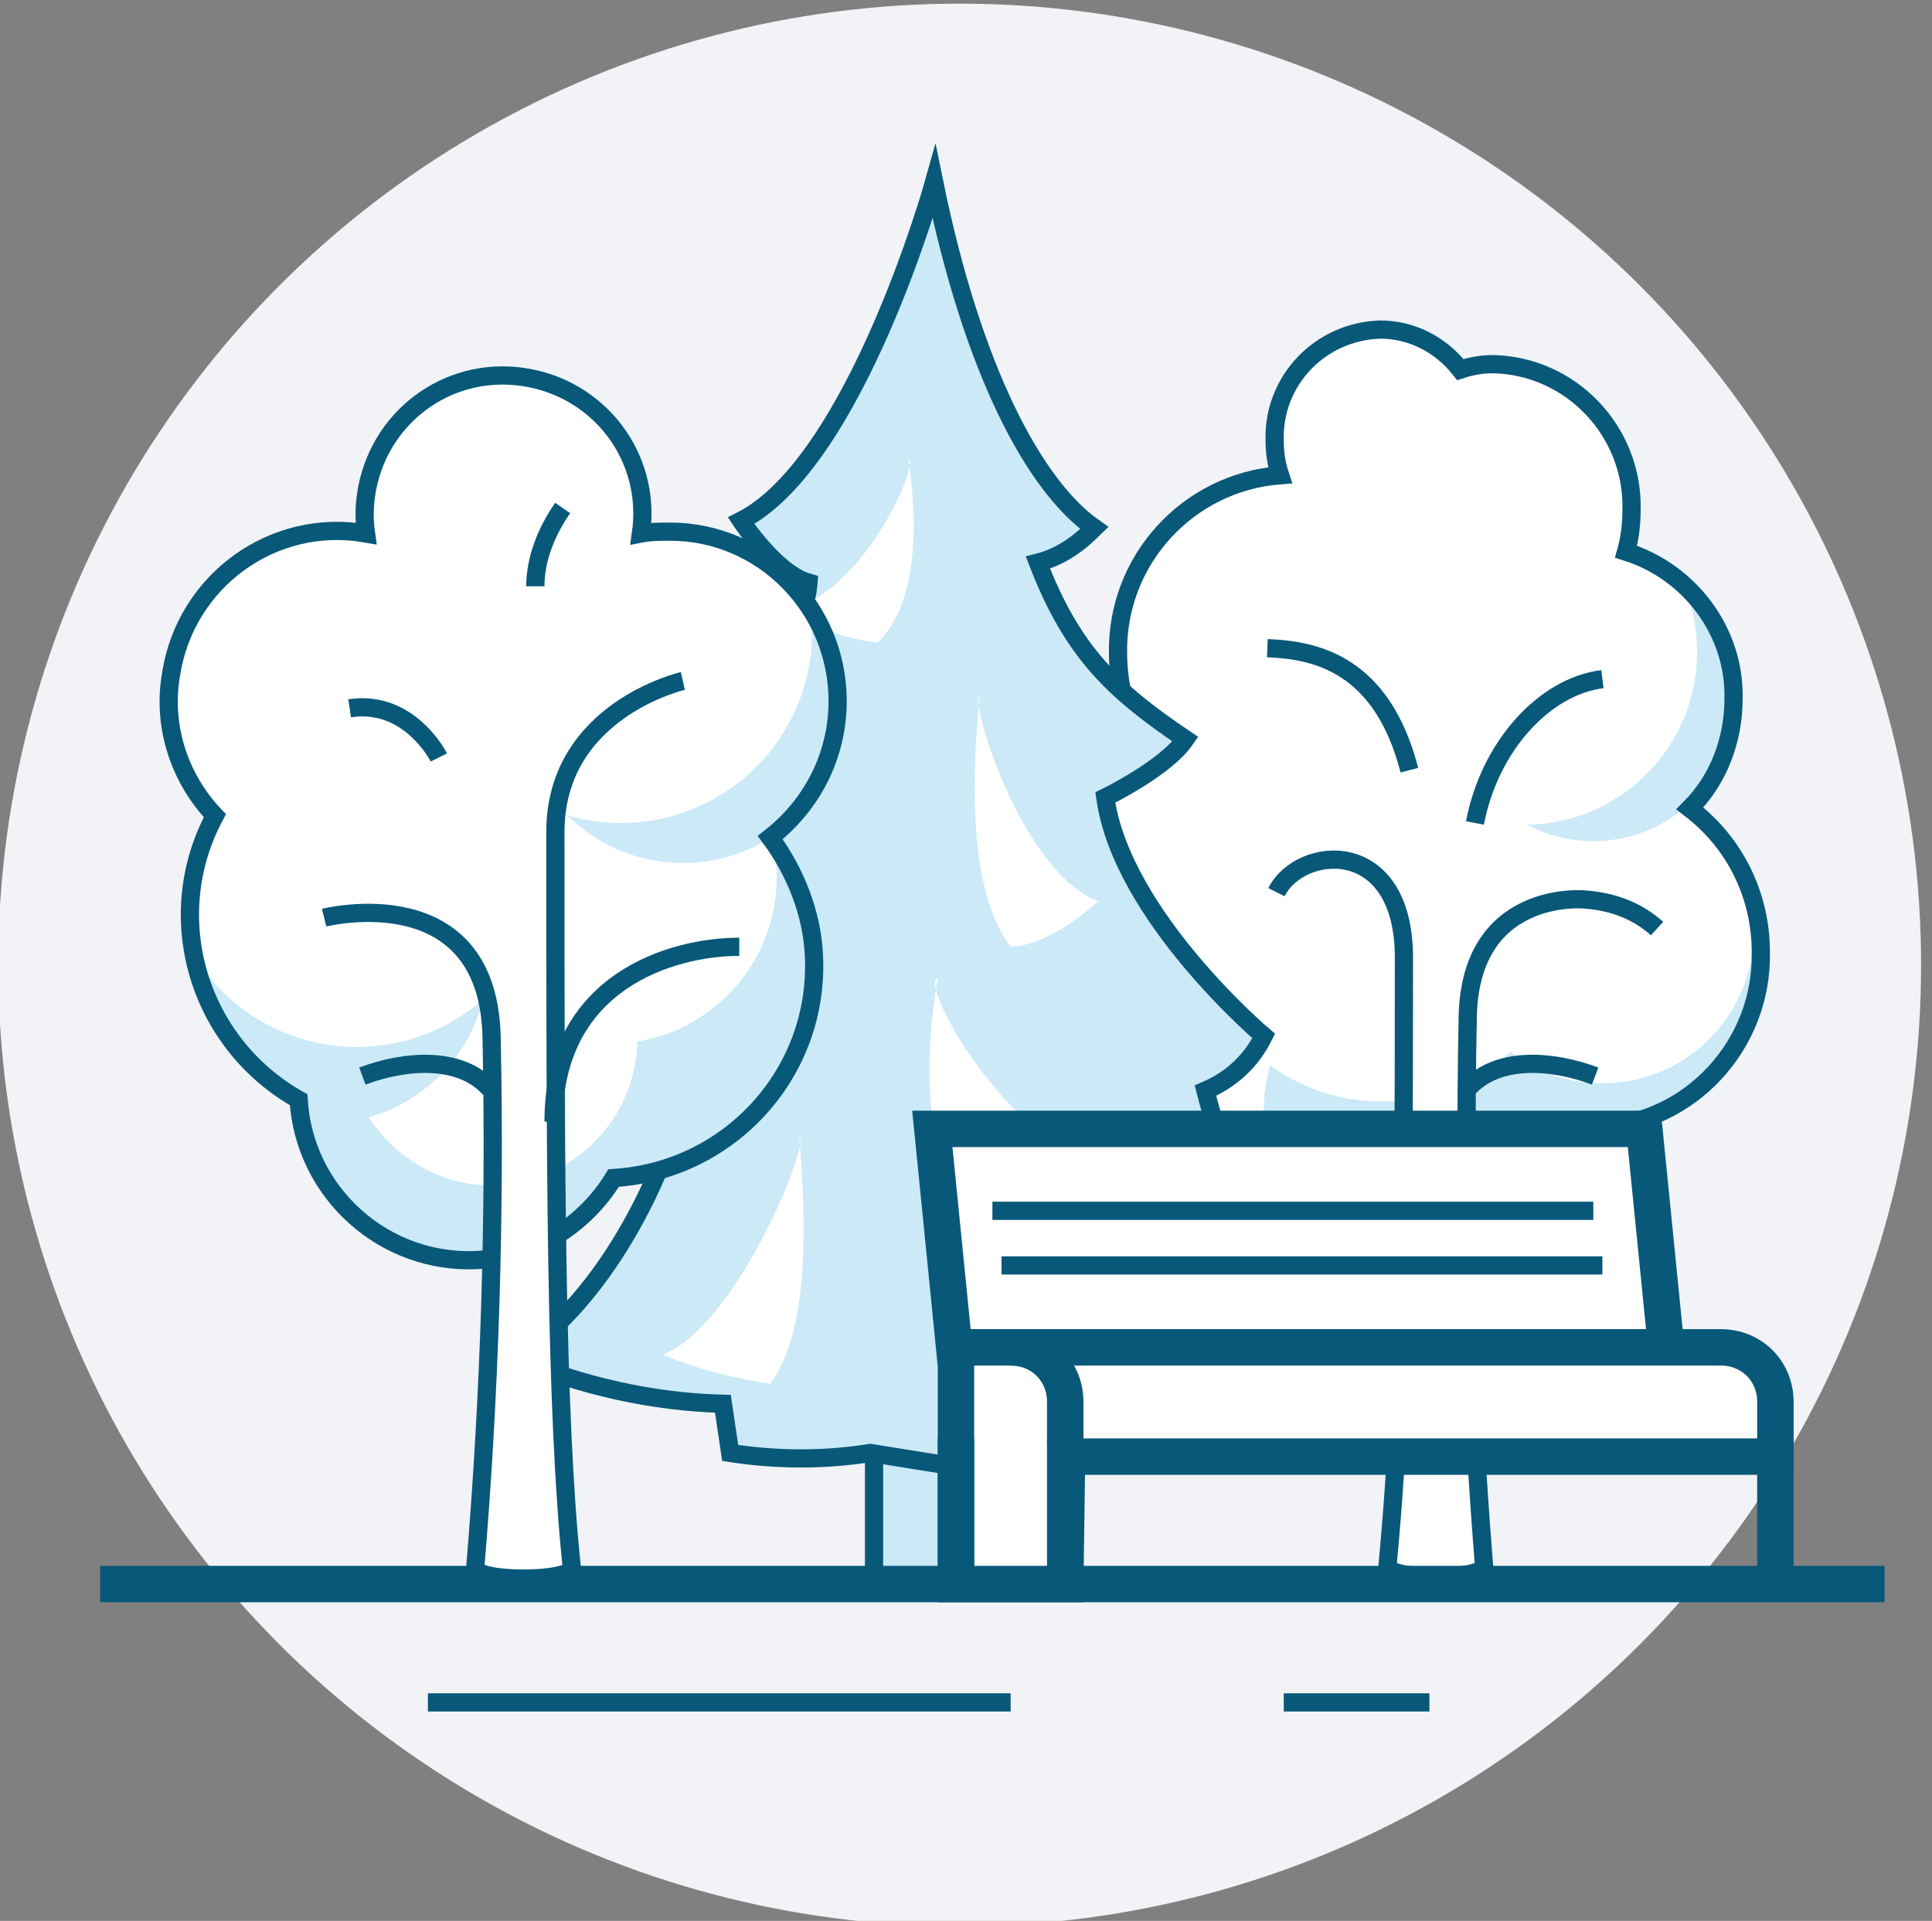 <?xml version="1.0" encoding="utf-8"?>
<!-- Generator: Adobe Illustrator 21.1.0, SVG Export Plug-In . SVG Version: 6.00 Build 0)  -->
<svg version="1.0" id="Layer_3" xmlns="http://www.w3.org/2000/svg" xmlns:xlink="http://www.w3.org/1999/xlink" x="0px" y="0px"
	 width="106.1px" height="105.5px" viewBox="0 0 106.1 105.5" style="enable-background:new 0 0 106.1 105.5;" xml:space="preserve"
	>
<rect x="0" y="0" width="106.1" height="105.5" fill="#808080" stroke="none"/>
<style type="text/css">
	.st0{fill:#F1F3F6;}
	.st1{fill:#FFFFFF;}
	.st2{clip-path:url(#SVGID_2_);}
	.st3{fill:#CCE9F7;}
	.st4{fill:none;stroke:#085879;stroke-miterlimit:10;}
	.st5{fill:#FFFFFF;stroke:#085879;stroke-miterlimit:10;}
	.st6{fill:#CCE9F7;stroke:#085879;stroke-miterlimit:10;}
	.st7{fill:none;stroke:#085879;stroke-width:2;stroke-miterlimit:10;}
	.st8{fill:#FFFFFF;stroke:#085879;stroke-width:2;stroke-miterlimit:10;}
	.st9{clip-path:url(#SVGID_4_);}
</style>
<title>Ванная</title>
<g>
	<circle class="st0" cx="52.7" cy="53" r="52.8"/>
	<path class="st1" d="M96.7,52.3c0-3.1-1.4-6-3.9-7.9c1.6-1.6,2.4-3.8,2.4-6c0.1-3.7-2.4-7-5.9-8.1c0.2-0.7,0.3-1.5,0.3-2.3
		c0.1-4.3-3.3-7.9-7.6-8c-0.6,0-1.2,0.1-1.8,0.3c-1.1-1.4-2.7-2.2-4.4-2.2c-3.3,0.1-5.9,2.8-5.8,6.1c0,0.7,0.1,1.3,0.3,1.9
		c-5.1,0.4-9,4.7-8.9,9.8c0,1.8,0.5,3.6,1.4,5.2c-2.6,2.4-4,5.7-4,9.2c-0.1,6.4,4.7,11.8,11.1,12.2c1.4,4.9,6.5,7.8,11.4,6.4
		c3.3-0.9,5.8-3.6,6.5-7C92.8,61.7,96.8,57.4,96.7,52.3z"/>
	<g>
		<defs>
			<path id="SVGID_1_" d="M96.7,52.3c0-3.1-1.4-6-3.9-7.9c1.6-1.6,2.4-3.8,2.4-6c0.1-3.7-2.4-7-5.9-8.1c0.2-0.7,0.3-1.5,0.3-2.3
				c0.1-4.3-3.3-7.9-7.6-8c-0.6,0-1.2,0.1-1.8,0.3c-1.1-1.4-2.7-2.2-4.4-2.2c-3.3,0.1-5.9,2.8-5.8,6.1c0,0.7,0.1,1.3,0.3,1.9
				c-5.1,0.4-9,4.7-8.9,9.8c0,1.8,0.5,3.6,1.4,5.2c-2.6,2.4-4,5.7-4,9.2c-0.1,6.4,4.7,11.8,11.1,12.2c1.4,4.9,6.5,7.8,11.4,6.4
				c3.3-0.9,5.8-3.6,6.5-7C92.8,61.7,96.8,57.4,96.7,52.3z"/>
		</defs>
		<clipPath id="SVGID_2_">
			<use xlink:href="#SVGID_1_"  style="overflow:visible;"/>
		</clipPath>
		<g class="st2">
			<circle class="st3" cx="88" cy="52.9" r="9"/>
			<circle class="st3" cx="78.4" cy="61" r="9"/>
			<circle class="st1" cx="75.9" cy="50" r="10.5"/>
			<circle class="st1" cx="88" cy="51.2" r="8.3"/>
			<circle class="st3" cx="87.5" cy="38.4" r="7.8"/>
			<circle class="st1" cx="83.7" cy="35.8" r="9.5"/>
		</g>
	</g>
	<path class="st4" d="M96.7,52.3c0-3.1-1.4-6-3.9-7.9c1.6-1.6,2.4-3.8,2.4-6c0.1-3.7-2.4-7-5.9-8.1c0.2-0.7,0.3-1.5,0.3-2.3
		c0.1-4.3-3.3-7.9-7.6-8c-0.6,0-1.2,0.1-1.8,0.3c-1.1-1.4-2.7-2.2-4.4-2.2c-3.3,0.1-5.9,2.8-5.8,6.1c0,0.7,0.1,1.3,0.3,1.9
		c-5.1,0.4-9,4.7-8.9,9.8c0,1.8,0.5,3.6,1.4,5.2c-2.6,2.4-4,5.7-4,9.2c-0.1,6.4,4.7,11.8,11.1,12.2c1.4,4.9,6.5,7.8,11.4,6.4
		c3.3-0.9,5.8-3.6,6.5-7C92.8,61.7,96.8,57.4,96.7,52.3z"/>
	<path class="st5" d="M70.1,49c1.3-2.6,7-3.1,7,3.6c0,18.1-0.1,24.8-0.9,33.4c0,0.8,5.3,0.8,5.3,0c-0.8-9.9-1.1-19.9-0.9-29.9
		c0-7.3,6.4-6.7,6.4-6.7c1.5,0.1,2.9,0.6,4,1.6"/>
	<path class="st4" d="M81,45.2c0.8-4.2,3.8-7.5,7-7.9"/>
	<path class="st4" d="M80.6,59.8c1.6-1.8,4.6-1.6,7-0.7"/>
	<path class="st5" d="M69.6,35.6c2.7,0.1,6.3,0.9,7.8,6.7"/>
	<path class="st6" d="M54.2,86.3c0,1.1-6.2,1.1-6.2,0V73.2h6.2V86.3z"/>
	<path class="st6" d="M51.3,10c0,0-4.3,15.4-10.6,18.6c0,0,1.9,2.9,3.7,3.4c-0.2,2.6-2.6,6.9-7.2,9.6c0,0,2.2,2.9,4.8,3.2
		c0,0-5.2,11.3-9.3,14.3c0,0,2,2.9,4.2,3.2c0,0-2.5,8.2-8.6,12.3c3.6,1.5,7.5,2.4,11.4,2.5l0.4,2.7c2.6,0.4,5.2,0.4,7.7,0l5.6,0.9
		l2.1-1.7c2.1,0.7,4.3,1.2,6.5,1.3l0.9-2.9c3.9,0.5,7.9,0,11.6-1.3c-3.9-4.7-6.8-10.3-8.3-16.2c1.4-0.6,2.5-1.6,3.2-3
		c0,0-7.8-6.6-8.7-13.1c0,0,3.3-1.6,4.4-3.2c-4-2.7-6.2-4.8-8.1-9.7c1.2-0.3,2.2-1,3.1-1.9C56.8,26.7,53.4,20.3,51.3,10z"/>
	<path class="st6" d="M56.2,64.3c2.1,8.7,4.2,11.8,5.8,13.3"/>
	<path class="st1" d="M53.8,38.2c-0.6,0.2,2.3,9.7,6.5,11.3c0,0-2.5,2.4-4.8,2.5C53.5,49.3,53.2,44.3,53.8,38.2z"/>
	<path class="st1" d="M51.5,53.7c-1.1,0.2,3.9,9.7,10.8,11.3c0,0-4.3,2.4-8,2.5C51,64.8,50.5,59.8,51.5,53.7z"/>
	<path class="st1" d="M49.9,25.2c0.6,0.2-2.3,7.1-6.5,8.3c1.4,1,3.1,1.6,4.8,1.8C50.2,33.3,50.5,29.6,49.9,25.2z"/>
	<path class="st1" d="M43.9,62.5c0.6,0.2-3.4,10.3-7.5,11.9c1.9,0.8,3.9,1.3,5.9,1.6C44.2,73.4,44.4,68.5,43.9,62.5z"/>
	<line class="st7" x1="103.5" y1="87" x2="5.5" y2="87"/>
	<line class="st4" x1="23.5" y1="93.5" x2="55.5" y2="93.5"/>
	<line class="st4" x1="70.5" y1="93.5" x2="78.5" y2="93.5"/>
	<polygon class="st8" points="52.4,74 91.5,74 90.3,62 51.2,62 	"/>
	<path class="st8" d="M52.5,87h6l0.1-7h38.9v-3c0-1.7-1.3-3-3-3h-42V87z"/>
	<line class="st7" x1="97.5" y1="79" x2="97.5" y2="87"/>
	<line class="st7" x1="58.5" y1="79" x2="58.5" y2="87"/>
	<line class="st7" x1="52.5" y1="79" x2="52.5" y2="87"/>
	<path class="st8" d="M58.5,79.4V77c0-1.7-1.3-3-3-3"/>
	<line class="st4" x1="54.5" y1="66.5" x2="87.5" y2="66.5"/>
	<line class="st4" x1="55" y1="69.5" x2="88" y2="69.5"/>
	<path class="st1" d="M46,38.5c0-5.1-4.1-9.3-9.2-9.3c-0.5,0-1.1,0-1.6,0.1c0.6-4.2-2.3-8-6.5-8.6c-4.2-0.6-8,2.3-8.6,6.5
		c-0.1,0.7-0.1,1.4,0,2.1C15,28.4,10.2,31.9,9.4,37c-0.5,2.8,0.4,5.7,2.4,7.8c-3,5.6-0.9,12.5,4.6,15.6c0.3,5.1,4.7,9.1,9.9,8.8
		c3.1-0.2,5.8-1.9,7.4-4.5c6.4-0.4,11.3-5.8,11-12.2c-0.1-2.3-1-4.6-2.4-6.5C44.6,44.2,46,41.5,46,38.5z"/>
	<g>
		<defs>
			<path id="SVGID_3_" d="M46,38.5c0-5.1-4.1-9.3-9.2-9.3c-0.5,0-1.1,0-1.6,0.1c0.6-4.2-2.3-8-6.5-8.6c-4.2-0.6-8,2.3-8.6,6.5
				c-0.1,0.7-0.1,1.4,0,2.1C15,28.4,10.2,31.9,9.4,37c-0.5,2.8,0.4,5.7,2.4,7.8c-3,5.6-0.9,12.5,4.6,15.6c0.3,5.1,4.7,9.1,9.9,8.8
				c3.1-0.2,5.8-1.9,7.4-4.5c6.4-0.4,11.3-5.8,11-12.2c-0.1-2.3-1-4.6-2.4-6.5C44.6,44.2,46,41.5,46,38.5z"/>
		</defs>
		<clipPath id="SVGID_4_">
			<use xlink:href="#SVGID_3_"  style="overflow:visible;"/>
		</clipPath>
		<g class="st9">
			<path class="st3" d="M50,35.4c-1.3,0-2.6,0.2-3.8,0.6c-0.4,3.1-2.4,5.7-5.2,7c2.9,4.1,1.9,9.8-2.3,12.7c-1.1,0.8-2.4,1.3-3.7,1.5
				c-0.1,4.4-3.7,7.9-8.1,7.9c-2.7,0-5.2-1.5-6.7-3.8h-0.5c-1.9,0-3.8-0.7-5.2-1.9c-3,6.4-0.3,14,6,17c6.4,3,14,0.3,17-6
				c0-0.1,0.1-0.2,0.1-0.3c6.5,2.8,14-0.2,16.8-6.7c0.5-1.2,0.8-2.5,1-3.8c6.4-3,9.1-10.6,6.1-16.9C59.4,38.3,54.9,35.4,50,35.4z"/>
			<circle class="st3" cx="17.8" cy="52.7" r="9"/>
			<circle class="st3" cx="37.5" cy="38.4" r="9"/>
			<circle class="st1" cx="19.6" cy="47" r="10.5"/>
			<circle class="st1" cx="34.1" cy="34.7" r="10.5"/>
		</g>
	</g>
	<path class="st4" d="M46,38.5c0-5.1-4.1-9.3-9.2-9.3c-0.5,0-1.1,0-1.6,0.1c0.6-4.2-2.3-8-6.5-8.6c-4.2-0.6-8,2.3-8.6,6.5
		c-0.1,0.7-0.1,1.4,0,2.1C15,28.4,10.2,31.9,9.4,37c-0.5,2.8,0.4,5.7,2.4,7.8c-3,5.6-0.9,12.5,4.6,15.6c0.3,5.1,4.7,9.1,9.9,8.8
		c3.1-0.2,5.8-1.9,7.4-4.5c6.4-0.4,11.3-5.8,11-12.2c-0.1-2.3-1-4.6-2.4-6.5C44.6,44.2,46,41.5,46,38.5z"/>
	<path class="st5" d="M17.8,50.4c0,0,9.1-2.3,9.2,6.7c0.2,9.7-0.1,19.4-0.9,29c0,0.8,5.3,0.8,5.3,0c-0.9-8.6-0.9-22.3-0.9-40.4
		c0-6.7,7-8.3,7-8.3"/>
	<path class="st4" d="M24.1,41.6c0,0-1.6-3.2-4.9-2.7"/>
	<path class="st4" d="M26.9,59.8c-1.6-1.8-4.6-1.6-7-0.7"/>
	<path class="st4" d="M40.6,52c-3.7,0-10.2,1.9-10.2,9.6"/>
	<path class="st5" d="M30.9,27.9c-0.9,1.3-1.5,2.8-1.5,4.3"/>
</g>
</svg>
